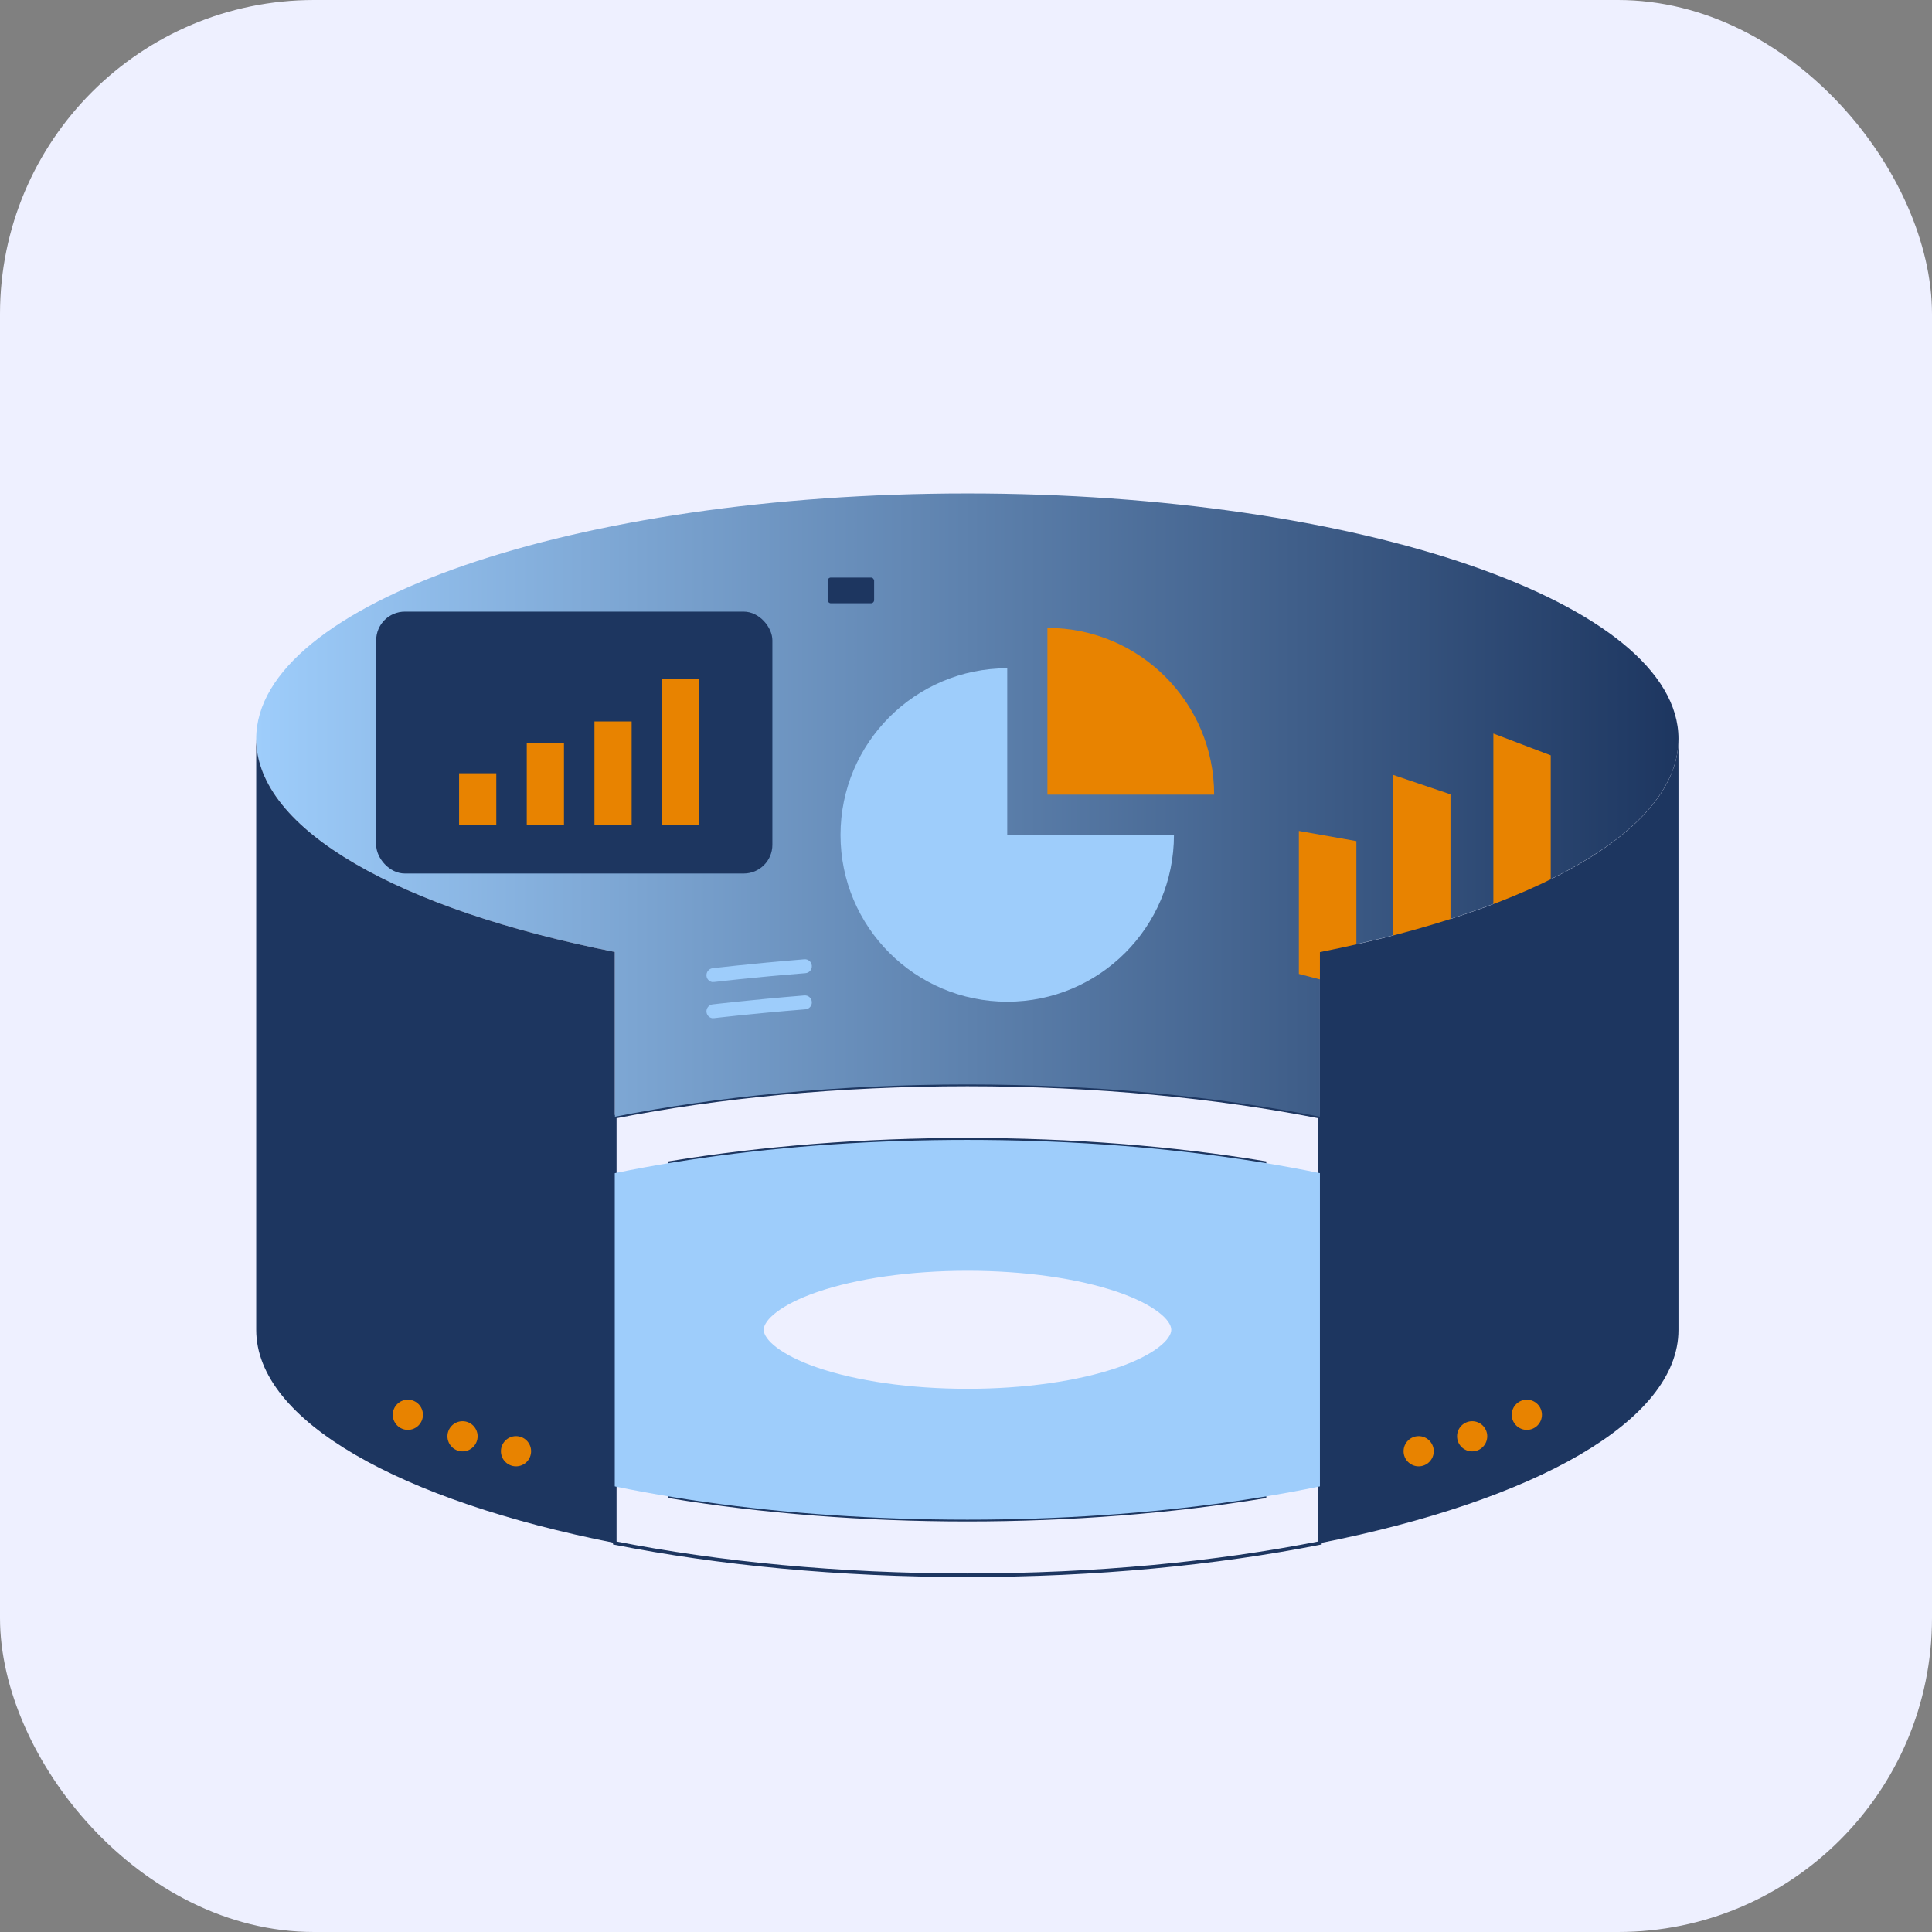 <?xml version="1.0" encoding="UTF-8"?> <svg xmlns="http://www.w3.org/2000/svg" xmlns:xlink="http://www.w3.org/1999/xlink" id="Layer_2" viewBox="0 0 129.32 129.32"><rect x="0" y="0" width="129.32" height="129.32" fill="#808080" stroke="none"/><defs><style>.cls-1{fill:#e88300;}.cls-2{fill:none;stroke:#1d3660;stroke-miterlimit:10;stroke-width:.24px;}.cls-3{fill:url(#linear-gradient);}.cls-4{fill:#1d3660;}.cls-5{fill:#eef0ff;}.cls-6{fill:#9ecdfb;}</style><linearGradient id="linear-gradient" x1="17.15" y1="53.89" x2="112.35" y2="53.89" gradientUnits="userSpaceOnUse"><stop offset="0" stop-color="#9ecdfb"></stop><stop offset="1" stop-color="#1d3660"></stop></linearGradient></defs><g id="Wellness"><g id="Life_Assurance"><rect class="cls-5" width="129.32" height="129.32" rx="21.02" ry="21.02"></rect><path class="cls-2" d="M88.35,74.75v28.53c-6.96,1.37-15.01,2.16-23.6,2.16s-16.64-.79-23.6-2.16v-28.53c6.96-1.37,15.01-2.16,23.6-2.16s16.64.79,23.6,2.16Z"></path><path class="cls-2" d="M64.75,101.72c-6.91,0-13.72-.53-19.89-1.55v-22.33c6.17-1.01,12.98-1.55,19.89-1.55s13.72.53,19.89,1.55v22.33c-6.17,1.01-12.98,1.55-19.89,1.55Z"></path><path class="cls-3" d="M64.75,33.03c-26.29,0-47.6,7.35-47.6,16.42,0,6.11,9.66,11.44,24,14.27v11.03c6.96-1.37,15.01-2.16,23.6-2.16s16.64.79,23.6,2.16v-11.03c14.34-2.83,24-8.16,24-14.27,0-9.07-21.31-16.42-47.6-16.42Z"></path><path class="cls-6" d="M78.58,55.89c0,6.17-5,11.16-11.16,11.16s-11.16-5-11.16-11.16,5-11.16,11.16-11.16v11.16h11.16Z"></path><path class="cls-1" d="M81.27,53.19h-11.16v-11.16c6.17,0,11.16,5,11.16,11.16Z"></path><rect class="cls-4" x="25.18" y="40.94" width="26.52" height="17.53" rx="1.92" ry="1.92"></rect><rect class="cls-1" x="30.73" y="51.76" width="2.49" height="3.47"></rect><rect class="cls-1" x="35.26" y="49.72" width="2.49" height="5.51"></rect><rect class="cls-1" x="39.79" y="48.29" width="2.49" height="6.95"></rect><rect class="cls-1" x="44.32" y="45.45" width="2.49" height="9.78"></rect><polygon class="cls-1" points="86.94 65.19 86.94 55.62 90.79 56.3 90.79 66.19 86.94 65.19"></polygon><polygon class="cls-1" points="93.25 65.19 93.25 51.87 97.09 53.17 97.09 66.19 93.25 65.19"></polygon><polygon class="cls-1" points="99.96 65.19 99.96 49.1 103.8 50.56 103.8 66.19 99.96 65.19"></polygon><rect class="cls-4" x="55.4" y="38.66" width="3.11" height="1.72" rx=".21" ry=".21"></rect><path class="cls-6" d="M47.75,65.74c-.23,0-.43-.17-.46-.41-.03-.25.15-.49.4-.52.02,0,2.48-.3,6.15-.6.26-.02.48.17.5.43.02.26-.17.48-.43.5-3.64.29-6.08.59-6.11.59-.02,0-.04,0-.06,0Z"></path><path class="cls-6" d="M47.75,68.16c-.23,0-.43-.17-.46-.41-.03-.25.15-.49.4-.52.02,0,2.48-.3,6.15-.6.26-.02.48.17.5.43.02.26-.17.48-.43.5-3.64.29-6.08.59-6.11.59-.02,0-.04,0-.06,0Z"></path><path class="cls-6" d="M64.75,101.72c-12.31,0-23.84-1.64-32.45-4.61-7.9-2.73-11.44-6.03-11.44-8.1s3.54-5.38,11.44-8.1c8.61-2.97,20.14-4.61,32.45-4.61s23.84,1.64,32.45,4.61c7.9,2.73,11.44,6.03,11.44,8.1s-3.54,5.38-11.44,8.1c-8.61,2.97-20.14,4.61-32.45,4.61ZM74.84,91.53c2.46-.85,3.56-1.88,3.56-2.52s-1.1-1.67-3.56-2.52c-2.68-.92-6.26-1.43-10.08-1.43s-7.41.51-10.08,1.43c-2.46.85-3.56,1.88-3.56,2.52s1.1,1.67,3.56,2.52c2.68.92,6.26,1.43,10.08,1.43s7.41-.51,10.08-1.43Z"></path><path class="cls-4" d="M112.35,49.46v39.56c0,6.11-9.66,11.44-24,14.27v-39.56c14.34-2.83,24-8.16,24-14.27Z"></path><circle class="cls-1" cx="94.96" cy="97.14" r="1.01"></circle><circle class="cls-1" cx="98.54" cy="96.14" r="1.01"></circle><circle class="cls-1" cx="102.2" cy="94.7" r="1.01"></circle><path class="cls-4" d="M41.15,63.72v39.56c-14.34-2.83-24-8.16-24-14.27v-39.56c0,6.11,9.66,11.44,24,14.27Z"></path><circle class="cls-1" cx="34.54" cy="97.14" r="1.01"></circle><circle class="cls-1" cx="30.96" cy="96.14" r="1.01"></circle><circle class="cls-1" cx="27.3" cy="94.7" r="1.01"></circle></g></g></svg> 